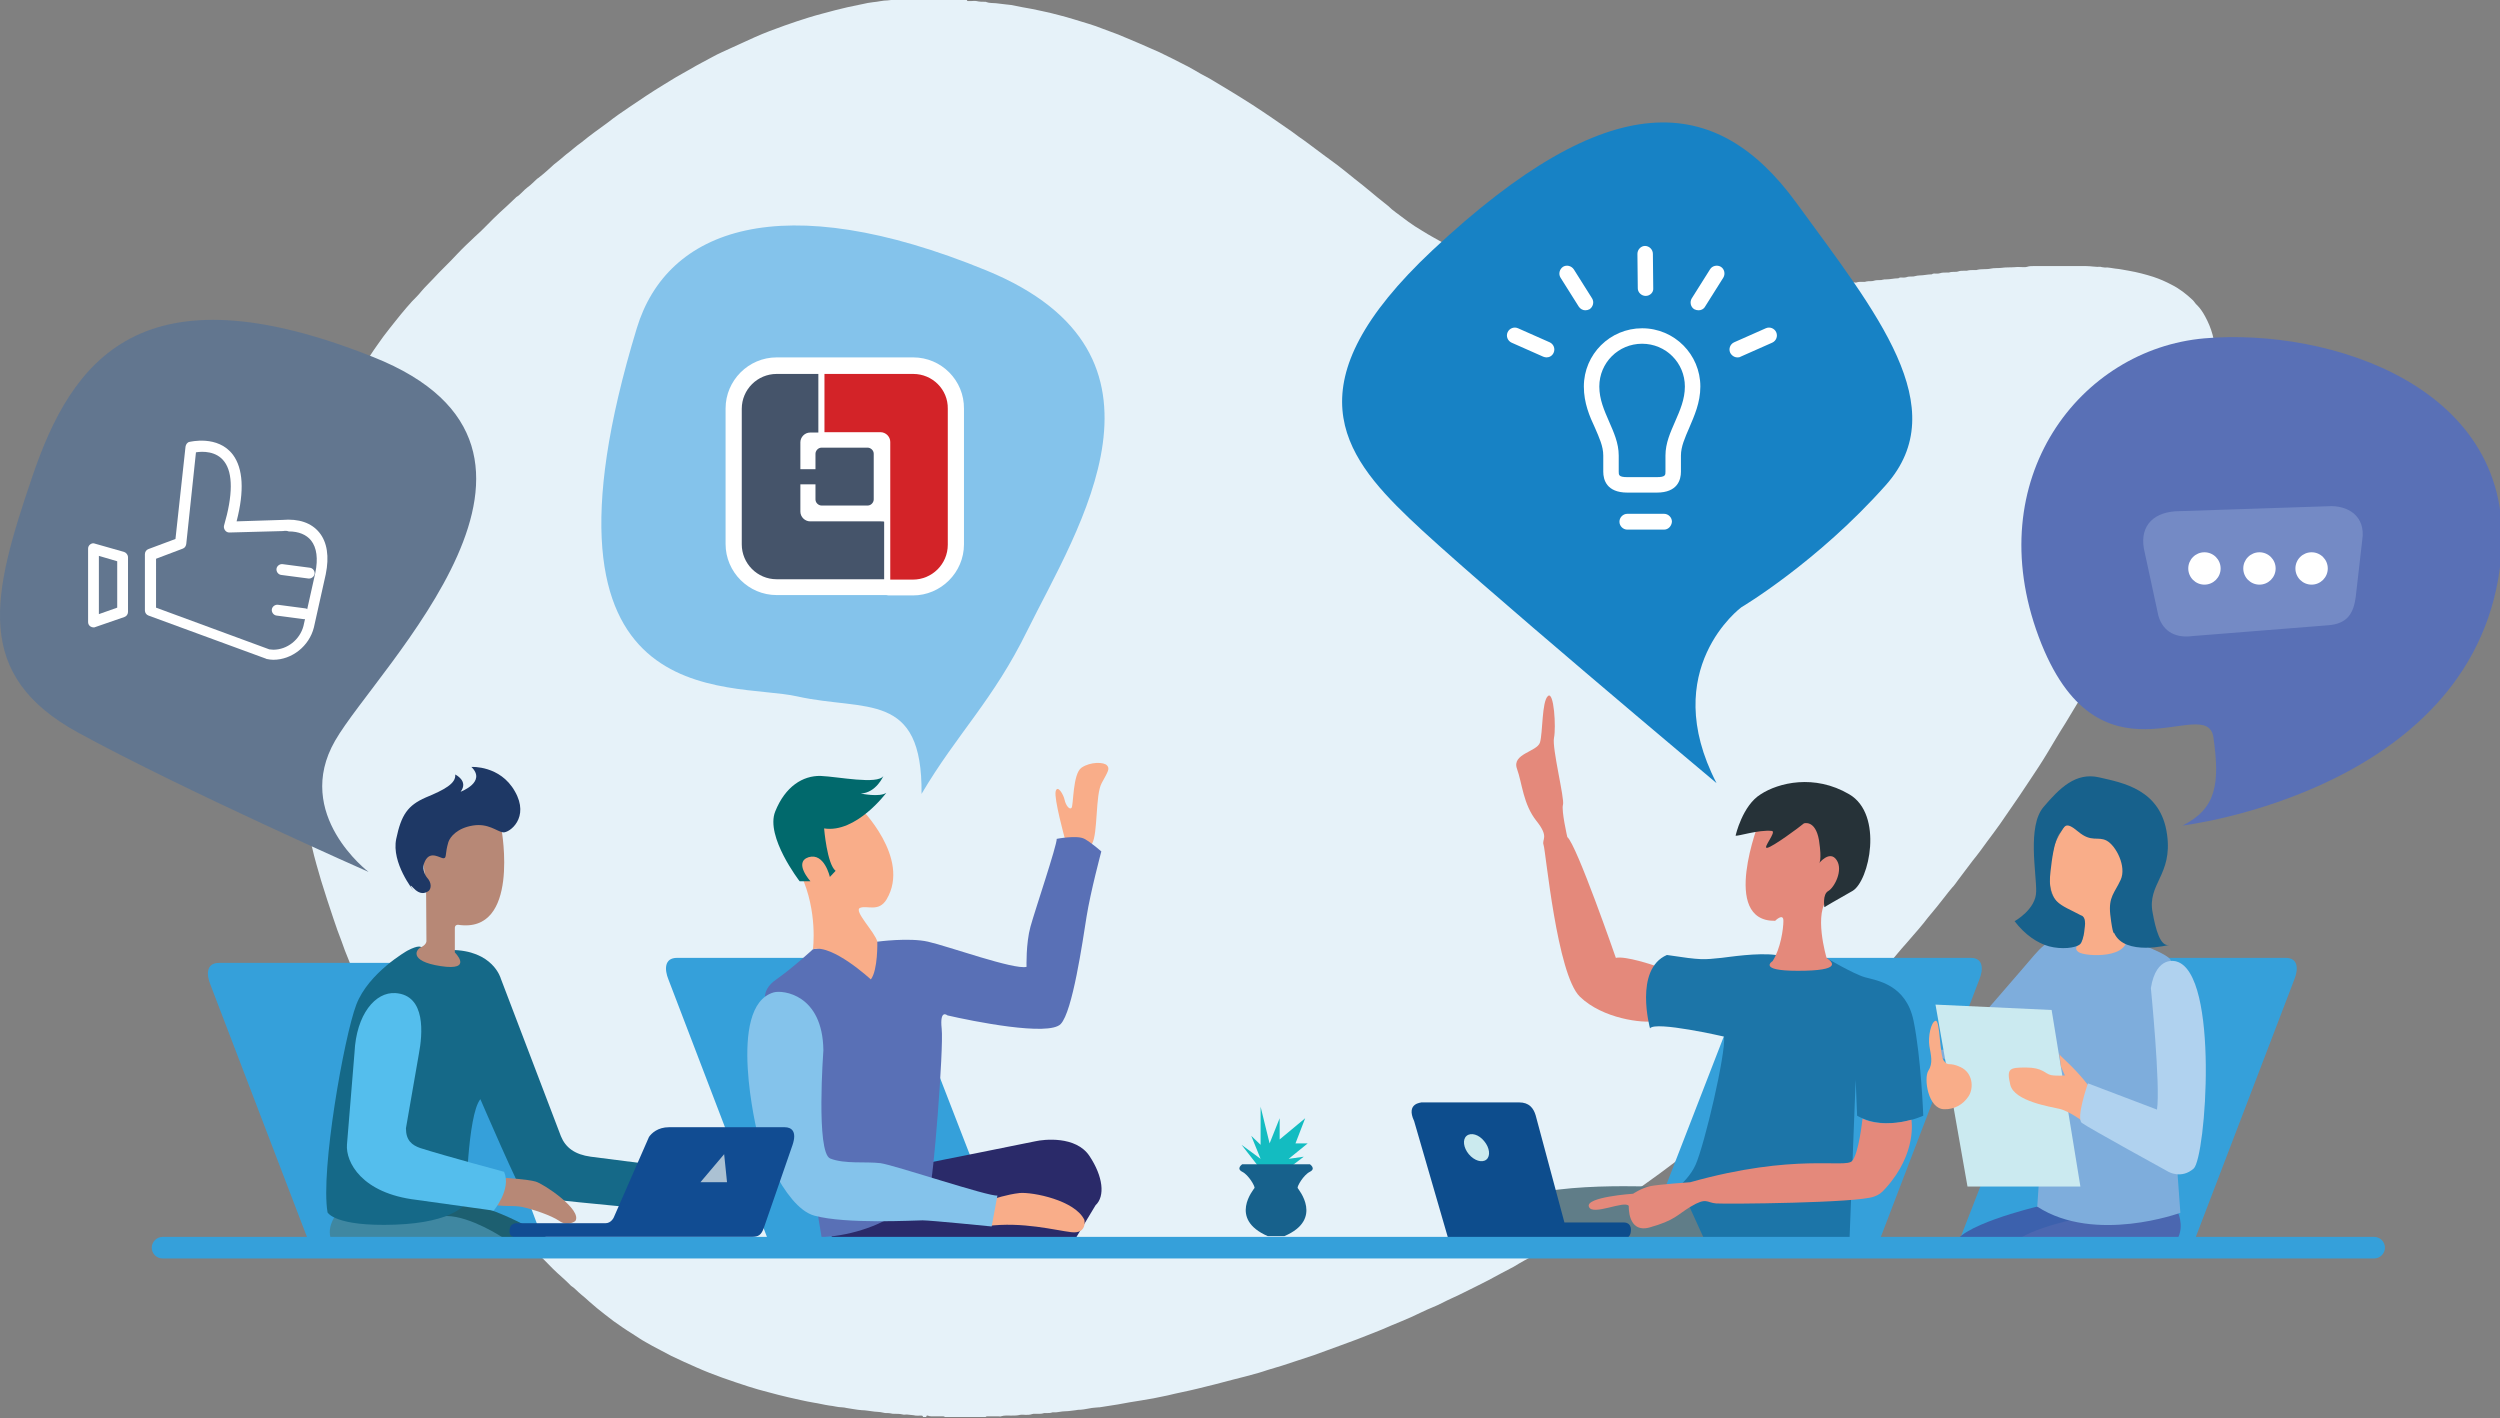 <?xml version="1.0" encoding="utf-8"?>
<!-- Generator: Adobe Illustrator 24.1.2, SVG Export Plug-In . SVG Version: 6.00 Build 0)  -->
<svg version="1.1" id="Layer_1" xmlns="http://www.w3.org/2000/svg" xmlns:xlink="http://www.w3.org/1999/xlink" x="0px" y="0px"
	 viewBox="0 0 695.3 394.5" style="enable-background:new 0 0 695.3 394.5;" xml:space="preserve">
<rect x="0" y="0" width="695.3" height="394.5" fill="#808080" stroke="none"/>
<style type="text/css">
	.st0{fill:#E6F2F9;}
	.st1{clip-path:url(#SVGID_2_);}
	.st2{fill:#E4897B;}
	.st3{fill:#35A0DA;}
	.st4{fill:#1C75A8;}
	.st5{fill:#607D88;}
	.st6{fill:#0D4D8D;}
	.st7{fill:#CBEAEE;}
	.st8{fill:#263238;}
	.st9{fill:#3C61AD;}
	.st10{fill:#4B67B0;}
	.st11{fill:#7EADDC;}
	.st12{fill:#CBEAF0;}
	.st13{fill:#F9AD89;}
	.st14{fill:#B0D2EF;}
	.st15{fill:#17618C;}
	.st16{fill:#2A2A69;}
	.st17{fill:#5970B6;}
	.st18{fill:#84C3EB;}
	.st19{fill:#01696C;}
	.st20{fill:#1D5F70;}
	.st21{fill:#3F87A1;}
	.st22{fill:#156988;}
	.st23{fill:#B78876;}
	.st24{fill:#1E3865;}
	.st25{fill:#114C92;}
	.st26{fill:#ABC1D3;}
	.st27{fill:#54BEED;}
	.st28{fill:#13BCC1;}
	.st29{fill:#1782C5;}
	.st30{fill:#62768F;}
	.st31{fill:#FFFFFF;}
	.st32{fill:#45546A;}
	.st33{fill:#D32328;}
	.st34{fill:#748AC5;}
</style>
<g>
	<path class="st0" d="M268.2-0.1c0.2,0,0.5,0,0.7,0c0,0.2,0.1,0.4,0.3,0.4c0.3,0,0.5,0,0.8,0c0.5,0,1.1-0.1,1.6,0
		c0.8,0.2,1.6,0.2,2.4,0.2c0.1,0,0.3,0,0.4,0.1c0.8,0.3,1.7,0.2,2.6,0.3c0.8,0.1,1.6,0.2,2.5,0.3c0.6,0.1,1.2,0.1,1.8,0.2
		c1,0.2,2,0.4,3,0.6c1.9,0.3,3.8,0.7,5.6,1.1c1.5,0.3,3.1,0.7,4.6,1.1c2.8,0.7,5.5,1.6,8.2,2.4c1.4,0.4,2.7,0.9,4,1.4
		c1.4,0.5,2.9,1.1,4.3,1.6c1.9,0.8,3.8,1.6,5.7,2.4c1.9,0.8,3.8,1.7,5.7,2.5c2.5,1.2,4.9,2.4,7.4,3.7c0.2,0.1,0.4,0.2,0.6,0.3
		c1.2,0.7,2.4,1.3,3.5,2c0.9,0.5,1.7,0.9,2.6,1.4c1.5,0.9,3,1.8,4.5,2.7c2.5,1.5,4.9,3,7.4,4.6c3.7,2.4,7.3,4.9,10.9,7.4
		c1.2,0.9,2.4,1.8,3.6,2.6c2,1.5,3.9,2.9,5.9,4.4c1,0.7,2,1.5,3,2.2c1.7,1.3,3.3,2.6,4.9,3.9c1.5,1.2,3.1,2.4,4.6,3.7
		c0.6,0.5,1.2,1,1.8,1.5c1,0.8,2,1.6,3,2.4c0.6,0.6,1.3,1.2,2,1.7c2.4,1.8,4.7,3.6,7.3,5.1c2.2,1.4,4.5,2.6,6.8,3.9
		c1.7,0.9,3.5,1.7,5.3,2.5s3.7,1.6,5.5,2.2c3.5,1.2,7,2.4,10.7,3.3c2.1,0.5,4.2,1,6.2,1.5c1.9,0.4,3.9,0.8,5.9,1.1
		c0.7,0.1,1.4,0.2,2.1,0.3c0.7,0.1,1.3,0.2,2,0.3c1,0.2,2.1,0.3,3.1,0.4c0.8,0.1,1.6,0.2,2.5,0.3c0.6,0.1,1.1,0.2,1.7,0.2
		c0.2,0,0.5,0,0.7,0.1c0.5,0.2,1,0.2,1.6,0.2c0.3,0,0.7-0.1,1,0c0.7,0.2,1.5,0.2,2.2,0.2c0.3,0,0.7,0,1,0.1c0.6,0.2,1.2,0.2,1.8,0.2
		c0.8,0,1.6-0.1,2.4,0.1c0.9,0.2,1.8,0.2,2.7,0.2c1.6,0,3.2,0,4.8,0c0.5,0,1,0,1.5,0.1c0.2,0.1,0.5,0.1,0.8,0.1c1.4,0,2.9,0,4.3,0
		c0.3,0,0.5,0,0.8-0.1c0.4-0.1,0.9-0.1,1.3-0.1c2.3,0,4.5,0,6.8,0c0.3,0,0.7,0,1-0.1c0.6-0.2,1.2-0.2,1.8-0.2c1,0,2,0.1,2.9,0
		c1.2-0.2,2.4-0.1,3.6-0.2c0.3,0,0.7,0,1-0.1c0.5-0.2,1-0.1,1.6-0.2c0.6,0,1.3,0.1,1.9-0.1c0.8-0.2,1.5-0.2,2.2-0.2
		c0.3,0,0.6,0,0.9,0c1.3-0.4,2.7-0.1,4-0.4c0.9-0.2,1.8,0,2.7-0.2c1.3,0.1,2.6-0.2,3.9-0.3c1,0,2-0.2,3-0.2c0.1,0,0.3,0,0.4-0.1
		c0.3-0.1,0.6-0.1,0.9-0.1c1.2,0,2.3-0.4,3.5-0.2c0.7-0.3,1.5-0.2,2.2-0.2c0.2,0,0.4,0,0.6-0.1c0.4-0.1,0.8-0.1,1.2-0.1
		c0.3,0,0.6,0,0.9-0.1c0.6-0.2,1.1-0.2,1.7-0.2c0.3,0,0.5,0,0.8-0.1s0.7-0.1,1-0.1c1.1,0,2.2-0.3,3.3-0.3c0.1,0,0.2,0,0.2-0.1
		c0.4-0.2,0.8-0.1,1.2-0.1c0.3,0,0.6,0,0.9-0.1c0.5-0.2,1-0.2,1.6-0.2c0.3,0,0.5,0,0.8-0.1c0.4-0.1,0.9-0.2,1.3-0.2
		c1.1,0,2.2-0.3,3.3-0.3c0.1,0,0.2,0,0.2-0.1c0.4-0.2,0.8-0.1,1.2-0.1c0.3,0,0.6,0,0.9-0.1c0.6-0.2,1.1-0.2,1.7-0.2
		c0.3,0,0.5,0,0.8,0c0.6-0.2,1.2-0.2,1.8-0.2c0.3,0,0.5,0,0.8-0.1c0.5-0.2,1-0.2,1.5-0.2c0.3,0,0.6,0,0.9,0c0.7-0.2,1.3-0.2,2-0.2
		c0.2,0,0.5,0,0.7,0c1.3-0.4,2.7-0.1,4-0.4c0.9-0.2,1.9-0.1,2.9-0.2c1.3-0.2,2.5-0.1,3.8-0.2c0.8-0.1,1.7,0,2.5,0
		c0.3,0,0.6,0,0.9-0.1c0.6-0.2,1.1-0.2,1.7-0.2c4.9,0,9.8,0,14.7,0c1.4,0,2.7,0.3,4,0.2c0.1,0,0.3,0.1,0.4,0.1
		c0.3,0,0.5,0.1,0.8,0.1c1-0.1,1.9,0.2,2.9,0.3c1.3,0.1,2.5,0.4,3.8,0.6c2.3,0.4,4.6,1,6.8,1.7c1.8,0.6,3.4,1.3,5.1,2.2
		c2.2,1.1,4.1,2.6,5.9,4.3c0.4,0.4,0.7,1,1.2,1.4c0.9,0.9,1.6,2,2.2,3.1c1.8,3.3,2.8,6.8,2.8,10.6c0,0.3,0,0.5,0.2,0.7
		c0,1.8,0,3.6,0,5.4c-0.2,0.2-0.2,0.4-0.2,0.6c0,1.2,0,2.3-0.2,3.5c-0.2,0.7-0.1,1.5-0.3,2.2c-0.4,1.9-0.8,3.9-1.3,5.8
		c-0.6,2.9-1.6,5.7-2.4,8.4c-0.8,2.6-1.8,5.1-2.8,7.6c-1.3,3.3-2.7,6.6-4.1,9.9c-1,2.4-2.1,4.7-3.2,7.1c-1,2.1-1.9,4.2-3,6.3
		c-1.2,2.4-2.4,4.8-3.5,7.2c-1,2.1-2,4.1-3.1,6.1c-1.4,2.6-2.7,5.2-4.1,7.8c-0.6,1.2-1.3,2.5-2,3.7c-0.5,0.8-0.9,1.7-1.4,2.6
		c-0.9,1.6-1.9,3.3-2.8,4.9c-1,1.8-2,3.7-3.1,5.5c-1.5,2.4-2.9,4.9-4.4,7.3c-1.8,2.8-3.4,5.6-5.1,8.4c-1.5,2.5-3.1,4.9-4.7,7.3
		c-1,1.5-2,3-3,4.5c-1.8,2.6-3.5,5.1-5.3,7.7c-1.2,1.7-2.4,3.3-3.6,4.9c-1.3,1.8-2.6,3.6-4,5.3c-1.3,1.8-2.7,3.5-4,5.3
		c-0.6,0.8-1.1,1.6-1.8,2.3c-0.7,0.8-1.3,1.6-2,2.5c-0.8,1-1.5,1.9-2.3,2.9s-1.6,1.9-2.4,2.9c-0.8,1-1.6,2.1-2.5,3.1
		c-1.1,1.3-2.2,2.5-3.2,3.7c-0.5,0.6-1,1.1-1.5,1.7c-0.7,0.9-1.5,1.7-2.2,2.6c-1,1.1-1.9,2.3-3,3.3c-0.1,0.1-0.2,0.2-0.2,0.2
		c-0.8,1.2-1.9,2-2.7,3.1c-0.9,1.1-1.9,2-2.8,3.1c-0.8,0.9-1.7,1.7-2.5,2.6c-0.9,0.8-1.6,1.8-2.4,2.7c-2.5,2.5-5,5-7.5,7.4
		c-1.2,1.2-2.4,2.4-3.7,3.5c-1.6,1.3-2.9,2.9-4.5,4.3c-1.4,1.2-2.7,2.6-4.1,3.9c-0.1,0.1-0.1,0.1-0.2,0.2c-1.2,0.7-2,1.9-3.1,2.7
		c-1,0.7-1.8,1.6-2.7,2.4c-0.1,0.1-0.2,0.1-0.3,0.2c-0.8,0.6-1.6,1.3-2.3,1.9c-0.7,0.6-1.4,1.3-2.1,1.9c-1.1,0.9-2.2,1.8-3.3,2.7
		c-1.4,1.2-2.9,2.4-4.3,3.6c-1.7,1.4-3.5,2.8-5.2,4.1c-2.7,2.1-5.4,4.1-8.2,6.2c-2.9,2.1-5.8,4.2-8.7,6.2c-3.9,2.7-7.9,5.3-11.9,7.8
		c-0.9,0.6-1.8,1.2-2.7,1.7c-2,1.2-4,2.5-6.1,3.7c-2,1.2-4,2.3-5.9,3.5c-0.8,0.5-1.6,0.9-2.5,1.4c-1,0.6-2,1.1-2.9,1.7
		c-1.3,0.7-2.5,1.3-3.8,2c-2.2,1.2-4.4,2.4-6.7,3.5c-2.3,1.1-4.5,2.3-6.8,3.3c-1.8,0.8-3.5,1.8-5.3,2.5c-2,0.8-3.9,1.8-5.9,2.7
		c-0.9,0.4-1.9,0.8-2.8,1.2c-1,0.4-1.9,0.8-2.9,1.2c-1.6,0.7-3.2,1.4-4.8,2c-3,1.2-6.1,2.4-9.2,3.5c-2.5,0.9-4.9,1.8-7.4,2.7
		c-2.9,1-5.9,1.9-8.8,2.9c-1.3,0.4-2.7,0.8-4,1.2c-0.8,0.3-1.6,0.5-2.5,0.8c-2.4,0.7-4.8,1.3-7.2,1.9c-3.3,0.9-6.5,1.7-9.8,2.5
		c-2.8,0.7-5.6,1.2-8.4,1.9c-1.3,0.3-2.6,0.5-3.9,0.8c-1.2,0.2-2.4,0.4-3.5,0.6c-1,0.2-2.1,0.3-3.1,0.5c-1.1,0.2-2.2,0.4-3.3,0.6
		c-1.7,0.3-3.4,0.5-5.1,0.8c-0.1,0-0.2,0-0.2,0c-0.9,0.1-1.7,0.1-2.6,0.3c-1.1,0.2-2.1,0.4-3.2,0.4c-0.2,0-0.4,0.1-0.6,0.1
		c-1,0.1-2,0.3-3,0.3c-1.1,0-2.2,0.4-3.3,0.3c-0.1,0-0.2,0-0.2,0c-0.5,0.2-1,0.2-1.5,0.2c-0.3,0-0.5,0-0.8,0
		c-0.8,0.3-1.7,0.2-2.6,0.2c-0.3,0-0.5,0-0.8,0.1c-0.6,0.2-1.1,0.2-1.7,0.2c-0.5,0-1.1-0.1-1.6,0c-0.8,0.2-1.6,0.2-2.4,0.2
		c-1,0-2-0.1-2.9,0.2c-0.2,0.1-0.5,0-0.8,0c-0.9,0-1.9,0-2.8,0c-0.3,0-0.5,0-0.7,0.2c-3.8,0-7.5,0-11.3,0c-0.2-0.2-0.5-0.2-0.7-0.2
		c-0.7,0-1.3,0-2,0s-1.4,0.1-2.1-0.2c-0.3-0.1-0.4,0.2-0.4,0.4c-0.3,0-0.6,0-0.9,0c0-0.3-0.2-0.4-0.5-0.4c-0.7,0-1.4,0.1-2.1-0.1
		c-0.6-0.1-1.3-0.1-1.9-0.2c-0.4,0-0.8,0.1-1.1,0c-0.8-0.2-1.6-0.2-2.5-0.2c-0.3,0-0.5,0-0.8-0.1c-0.4-0.1-0.8-0.1-1.2-0.1
		c-0.3,0-0.6,0-0.9-0.1c-1.1-0.3-2.2-0.2-3.2-0.4c-0.9-0.1-1.9-0.3-2.8-0.3c-1.4-0.1-2.8-0.4-4.2-0.6c-0.5-0.1-0.9-0.2-1.3-0.2
		c-1.2,0-2.4-0.4-3.6-0.5c-1.4-0.2-2.9-0.6-4.3-0.8c-2.4-0.4-4.8-1-7.1-1.5c-1.8-0.4-3.6-0.9-5.5-1.4s-3.8-1-5.6-1.6
		c-4.9-1.6-9.7-3.2-14.4-5.3c-2.3-1-4.7-2.1-7-3.2c-1.8-0.9-3.5-1.9-5.3-2.8c-1.2-0.7-2.4-1.3-3.6-2.1c-0.7-0.4-1.3-0.9-2-1.3
		c-1.8-1.1-3.5-2.3-5.2-3.5c-1.6-1.2-3.1-2.4-4.6-3.6c-0.7-0.6-1.4-1.2-2.1-1.8c-0.8-0.7-1.5-1.4-2.3-2c-1-0.8-1.8-1.8-2.8-2.4
		c-1.6-1.7-3.4-3.1-5-4.7c-1.5-1.6-3.1-3.1-4.7-4.7c-0.9-0.9-1.7-1.8-2.5-2.7c-1-1.2-2.3-2.3-3.3-3.6c-0.8-1-1.7-1.8-2.5-2.8
		c-1.1-1.3-2.2-2.5-3.3-3.9c-0.8-1.1-1.8-2.1-2.7-3.2c-1.5-1.9-3-3.9-4.5-5.8c-2.3-2.9-4.4-6-6.5-9c-2.3-3.4-4.6-6.8-6.7-10.3
		c-0.9-1.5-1.9-3-2.8-4.6c-1.1-1.9-2.1-3.7-3.2-5.6c-1.2-2.1-2.4-4.3-3.5-6.4c-1.9-3.7-3.8-7.5-5.5-11.3c-0.4-0.9-0.9-1.8-1.3-2.8
		c-0.6-1.5-1.3-3-1.9-4.5c-0.7-1.6-1.4-3.3-2-4.9c-0.7-1.6-1.3-3.3-1.9-5c-0.8-2.1-1.6-4.2-2.3-6.4c-1.2-3.5-2.3-7-3.4-10.5
		c-0.9-3.1-1.8-6.1-2.5-9.2c-0.3-1.1-0.5-2.2-0.8-3.3s-0.5-2.3-0.8-3.4c-0.3-1.5-0.6-2.9-0.9-4.4c-0.4-1.8-0.7-3.6-1.1-5.4
		c-0.2-1-0.3-2.1-0.5-3.1c-0.2-1.1-0.4-2.2-0.5-3.3c-0.1-0.8-0.3-1.5-0.4-2.3s-0.2-1.6-0.3-2.5c-0.1-1.2-0.4-2.4-0.4-3.7
		c0-0.1,0-0.2,0-0.3c-0.2-0.5-0.2-1-0.2-1.4c0-0.3,0-0.5-0.1-0.8c-0.2-0.6-0.2-1.1-0.2-1.7c0-0.2,0-0.5,0-0.7
		c-0.3-0.8-0.2-1.6-0.2-2.4c0-0.3,0-0.5,0-0.8c-0.2-0.8-0.2-1.6-0.2-2.4c0-0.5,0-1-0.1-1.5s-0.1-1-0.1-1.6c0-0.7,0-1.4,0-2.1
		c0-0.3-0.1-0.5-0.4-0.5c0-3,0-6,0-9.1c0.2,0,0.4-0.1,0.4-0.3c0-0.3,0-0.5,0-0.8c0-1.4,0-2.8,0-4.2c0-0.3-0.1-0.6,0-0.9
		c0.3-0.8,0.2-1.6,0.2-2.5c0-0.3-0.1-0.6,0-0.9c0.3-0.8,0.2-1.6,0.2-2.5c0-0.3,0-0.5,0.1-0.8c0.1-0.4,0.1-0.8,0.1-1.2
		c0-0.3,0-0.6,0.1-0.9c0.3-1.1,0.2-2.2,0.4-3.2c0.1-0.8,0.2-1.7,0.3-2.6c0.1-1.2,0.4-2.4,0.6-3.7c0.3-1.6,0.4-3.2,0.7-4.8
		c0.5-2.6,1.2-5.3,1.8-7.9c0.7-3.3,1.7-6.5,2.7-9.7c0.6-1.8,1.2-3.6,1.8-5.3c1.1-2.9,2.2-5.8,3.5-8.7c1-2.2,2-4.5,3.1-6.6
		c0.4-0.8,0.8-1.6,1.2-2.4c0.8-1.5,1.7-3,2.6-4.5c0.6-1.1,1.2-2.2,1.9-3.2c1.2-1.8,2.3-3.6,3.6-5.4c1.1-1.6,2.2-3.1,3.4-4.6
		c1-1.3,2.1-2.6,3.2-4c1-1.2,2-2.4,3.1-3.6c0.9-0.9,1.8-1.8,2.6-2.8c1-1.2,2.2-2.3,3.3-3.5c2.1-2.3,4.5-4.5,6.6-6.8
		c1.6-1.7,3.3-3.3,5-4.9c2.4-2.1,4.5-4.5,6.9-6.7c1.5-1.3,2.9-2.7,4.4-4.1c0.1-0.1,0.1-0.1,0.2-0.2c1.2-0.7,2-1.9,3.1-2.7
		c1-0.7,1.8-1.6,2.7-2.4c0.1-0.1,0.2-0.1,0.3-0.2c0.8-0.6,1.6-1.3,2.3-1.9c0.7-0.6,1.4-1.3,2.1-1.9c1.1-0.9,2.3-1.8,3.4-2.8
		c0.7-0.5,1.4-1.1,2-1.6c0.7-0.6,1.5-1.2,2.2-1.7c1.2-1,2.4-1.9,3.6-2.8c1.2-0.9,2.5-1.8,3.7-2.7c1.9-1.5,3.9-2.9,6-4.3
		c3.1-2.1,6.2-4.2,9.5-6.2c1.2-0.7,2.4-1.5,3.6-2.2c1.3-0.7,2.6-1.5,3.9-2.2c2-1.2,4.2-2.3,6.2-3.4c1.6-0.9,3.3-1.6,5-2.4
		c2.3-1,4.5-2.1,6.8-3.1c2.7-1.2,5.4-2.2,8.2-3.2c2.2-0.8,4.4-1.5,6.6-2.2c2.5-0.8,5.1-1.4,7.6-2.1c1.1-0.3,2.2-0.5,3.3-0.8
		c1.4-0.3,2.9-0.6,4.3-0.9c0.9-0.2,1.8-0.4,2.8-0.5c1.4-0.1,2.7-0.5,4.1-0.5c1.3-0.1,2.7-0.4,4-0.4c0.1,0,0.2,0,0.3,0
		c0.7-0.3,1.4-0.2,2.1-0.2c0.3,0,0.5,0,0.8,0c0.2,0,0.3-0.2,0.3-0.4c0.3,0,0.6,0,0.9,0c0.1,0.1,0.3,0.2,0.5,0.2c1,0,1.9,0,2.9,0
		c0.2,0,0.4-0.1,0.5-0.2c1.8,0,3.6,0,5.4,0c0.1,0.1,0.3,0.2,0.4,0.2c1,0,2.1,0,3.1,0C268,0.1,268.1,0,268.2-0.1z"/>
</g>
<g>
	<g>
		<g>
			<g>
				<g>
					<g>
						<g>
							<defs>
								<rect id="SVGID_1_" x="-217.1" y="18.7" width="1130" height="341.3"/>
							</defs>
							<clipPath id="SVGID_2_">
								<use xlink:href="#SVGID_1_"  style="overflow:visible;"/>
							</clipPath>
							<g class="st1">
								<g>
									<g>
										<path class="st2" d="M460,268.5c0,0-7.9-2.7-10.6-2.1c0,0-10.9-31.5-13.5-33.6c0,0-1.7-7.4-1.2-9s-3.1-15.8-2.5-18.6
											s0-13.2-1.7-11.6c-1.7,1.5-1.4,10.2-2.2,12.9c-0.8,2.6-7.9,3.1-6.4,7.3s1.7,9.8,5.4,14.5c3.7,4.6,1.4,5.1,2,6.7
											s3.7,36,10.1,42.2s17.6,7.4,20.6,6.8l1.9-11.3L460,268.5z"/>
										<path class="st3" d="M487.9,266.4h60.2c3.6,0,3.5,3.3,2.4,6l-28.2,73.7h-12.9l-52.7,0.8L487.9,266.4z"/>
										<path class="st4" d="M507.9,266.4c0,0,7.6,4.5,10.8,5.4s11.4,1.9,13.5,12.1s2.7,26.4,2.7,26.4s-10,4.7-18.4,0l-0.4-10
											l-1.7,44.1l-42.6,1.7c0,0,0.3-7.3-10-12.2c0,0,7.3-4.3,9.8-10s8.4-30.8,7.9-35.6c0,0-19.1-4.4-20.6-2.3
											c0,0-4.5-16.4,4.7-20.4c9.9,1.5,10.1,1.3,15.2,0.8c1.9-0.2,10-1.5,15.1-0.8C499,266.4,507.9,266.4,507.9,266.4z"/>
										<path class="st5" d="M469,333.7c0,0-4.2-3.7-9-3.7s-41.7-1.6-43.4,8.5l22.8,7.6l35.2-0.1L469,333.7z"/>
										<path class="st6" d="M393.3,311.8l9.4,32.4h49.9c0,0,1-0.3,1-2.2c0-2-1.8-2-1.8-2h-16.7l-8-29.8c-0.6-2-1.8-3.6-4.6-3.6
											h-27.2C395.4,306.7,390.9,306.7,393.3,311.8z"/>
										<path class="st7" d="M412.8,317.4c1.5,1.8,1.8,4.1,0.6,5.1s-3.4,0.3-4.9-1.5s-1.8-4.1-0.6-5.1S411.3,315.5,412.8,317.4z"
											/>
										<path class="st2" d="M518,311.1c0,0-1,9.7-2.9,11.8c-1.9,2.1-15.8-2.3-45,5.9c0,0-8.7,0.6-11.2,1.1
											c-2.5,0.6-4.7,2.1-4.7,2.1s-13.3,0.9-12.3,3.6c0.9,2.7,10-1.9,11.1-0.2c0,0-0.4,7.6,5.7,6c7.2-2,7.8-3.6,11.5-5.8
											c4.5-2.7,4.4-1.1,7.1-0.9s39.2-0.1,43.9-1.9c1.3-0.5,1.9-0.8,3.3-2.4c8.8-9.8,7.1-19,7.1-19s-3,1-7.1,1
											C520.4,312.4,518,311.1,518,311.1z"/>
										<path class="st2" d="M489.3,228.4c0,0-11,27.9,4.4,27.7c0,0,2.3-2.3,2.3,0c0,2.3-0.8,7.8-3,11.2c0,0-4.4,2.7,7,2.7
											c12.5,0,9.7-2.4,8-3.6c0,0-3.8-12.8,0.6-16.6l5.9-10.4c0,0-4.5-10.4-4.2-11C510.5,227.8,489.3,228.4,489.3,228.4z"/>
										<path class="st8" d="M482.7,232.4c0.4,0.3,6.4-1.7,10.1-1.3c1.4,0.2-2.8,5-1.3,4.7c1.6-0.3,8.9-5.7,10.2-6.8
											c0,0,3.2-1.1,4.2,4.7c0.9,5.9,0,6.4,0,6.4s3-3.8,4.9-0.9c1.9,2.8-0.6,7.6-2.3,8.6c-1.7,0.9-1.1,4.5-1.1,4.5s3-1.8,7.8-4.5
											c4.7-2.7,8.7-21.3-0.9-26.9c-9.7-5.7-19.7-3.2-24.6,0C484.6,224,482.7,232.4,482.7,232.4z"/>
									</g>
									<g>
										<path class="st3" d="M575.5,266.4h60.2c3.6,0,3.5,3.3,2.4,6l-28.2,73.7h-13l-52.7,0.8L575.5,266.4z"/>
										<path class="st9" d="M543.6,346.6c-0.2-5.5,22.9-11,22.9-11l20.2,0.6c0,0,1.4,0.3,1,6.5l-9.4,3.3
											C578.3,346.1,543.8,352.1,543.6,346.6z"/>
										<path class="st10" d="M560,347.3c-1.3-4.3,17.3-8.3,17.3-8.3l28-2.8c0,0,1.8,3.2,1,6.5c-1.5,6.7-10.3,4.9-10.3,4.9
											S561.3,351.6,560,347.3z"/>
										<path class="st11" d="M587,259.5c0,0,14.6,4.9,16.5,7.2c1.9,2.3-0.8,15-0.9,15.5c-0.2,0.6,3.8,55.1,3.8,55.1
											s-23.7,8.7-39.8-1.7c0,0,3-39.8,0-43.6l-10,2.5l-8.7,3.4l-9.5-4.5v-1.5c0,0,3.2,0.4,4.7-0.6c1.5-0.9,22.7-25.7,22.7-25.7
											c1.6-1.8,3.8-4.3,7.5-5l10.3-0.2L587,259.5z"/>
										<polygon class="st12" points="578.6,330 570.6,280.9 538.3,279.4 547.2,330 										"/>
										<path class="st13" d="M538.3,283.9c-1.3,0.4-2.1,4.5-1.7,7c0.4,2.5,1.1,4.8-0.3,6.9c-1.3,2.1-0.1,10.6,4.4,10.7
											c2.8,0.1,5.3-1.3,6.8-3.6c1.5-2.3,1.2-6.5-2.2-8.1s-3.3,0-4.7-1.8C539.4,293.3,539.6,283.5,538.3,283.9z"/>
										<path class="st13" d="M574.3,299.1l-1.1-2.4l-0.5-3.8c0,0-0.5,0,1.6,1.9s6.6,6.6,7.4,8.7s-2.5,8.3-2.5,8.3
											s-3.8-2.8-6.4-3.4c-2.5-0.6-12.6-2.1-13.7-6.7c-1.1-4.6-0.2-4.8,4.4-4.8s5.2,1.7,6.9,2.1
											C572,299.3,574.3,299.1,574.3,299.1z"/>
										<path class="st14" d="M605.3,267.4c0,0-5.6-1.9-7.1,7.4c0,0,2.7,27.3,1.7,33.8l-19.2-7.3c0,0-3.4,9.7-1.7,11
											s24.1,13.6,24.1,13.6s3.6,2.1,7-0.9S617.3,270.7,605.3,267.4z"/>
										<path class="st13" d="M576,227.1c0,0-4.3,5.9-4.8,8.8s-4.6,14.6,6,18.8c0,0,2.5,0,2.5,1s-0.1,5.7-1.1,6.8
											c0,0-2.3,1-0.5,2.3s15.1,2,13.2-5c0,0-2.5,1.1-2.5-0.6s-1.8-5.4-0.5-7.1s2.6-7.3,3.2-8.8c0.5-1.5-0.7-3.3-1.2-7.8
											C590.2,235.4,590.1,221.8,576,227.1z"/>
										<path class="st15" d="M560.3,256.2c0,0,6-3.3,6-8.3c0.1-5-2.5-18,2-23.4c4.5-5.3,9-9.8,15.5-8.3s17.2,3.3,18.9,15.9
											c1.6,11.3-5.6,13.7-4,21.8c0.8,4.4,2.1,9.5,4.6,8.9c0,0-12.4,3.2-15.3-3.3c0,0-0.4,0.8-1.1-5.2c-0.5-4.9,1.2-5.9,2.9-9.6
											s-1.3-9.5-3.9-10.9c-2.5-1.3-4.2,0.6-7.9-2.5s-3.7-1.4-5.1,0.4c-1.6,2.1-2.2,7.1-2.6,10.6c-1.1,8.9,2.8,9.2,8.5,12.3
											c0,0,1.1,0.1,1.1,2.3c0,0-0.2,4.5-1.4,5.7c-1.2,1.1-5.2,1.5-8.6,0.6C566.6,262.3,563.1,259.9,560.3,256.2z"/>
									</g>
									<g>
										<path class="st13" d="M296.1,233c0,0-3-10.9-2.5-12.9s2.2,0.9,2.5,2.4c0.3,1.4,1.3,2.8,1.9,2.2s0.3-9.5,2.8-11.2
											s6.3-1.6,7.1-0.6c0.8,0.9,0.3,1.6-1.5,4.9s-1,14-2.7,16.9l-4.7,1.7L296.1,233z"/>
										<path class="st3" d="M248.5,266.4h-60.2c-3.6,0-3.5,3.3-2.4,6l28.2,73.7H227l52.7,0.8L248.5,266.4z"/>
										<path class="st16" d="M257.6,323.5c0,0,28.2-5.6,30.4-6.1c2.2-0.5,11.2-1.6,15,4.1s4.4,11.2,1.7,13.7l-6.5,10.8l-68.2-0.3
											l5-6.9c0,0,13.3-6.6,13.4-6.4C248.5,332.7,257.6,323.5,257.6,323.5z"/>
										<path class="st17" d="M244,261.9c0,0,8.8-1.2,14.1,0c5.4,1.2,24,7.9,27.4,7c0,0-0.2-6.5,1.1-11.2
											c1.3-4.7,7.3-22.4,7.3-24.4c0,0,5.7-1.1,7.7,0s4.7,3.5,4.7,3.5s-3,11.2-4.1,18.1c-1.1,6.9-3.9,26.5-7.2,29.9
											c-3.3,3.5-24.6-0.8-31.5-2.4c0,0-2.2-1.9-1.6,3.7s-2.4,43.1-3.3,44.1c-0.9,0.9-11,12.8-30.1,13.9l-7.9-47.9l-7.4-16.8
											c0,0-2.1-3.7,2.7-7c4.7-3.3,10.2-8.4,10.2-8.4l7.2-1.3L244,261.9z"/>
										<path class="st13" d="M276.2,333.5c0,0,3.8-1.3,7.4-1.7c3.6-0.3,15.4,2,18,7.5c0,0,0.8,3.9-3.6,3.4s-13.6-3-23.5-1.7
											L276.2,333.5z"/>
										<path class="st18" d="M215.2,276c2.5-0.7,13.6,0.5,13.8,16.1c0,0-2.1,28.5,1.9,30.1s9.9,0.8,14,1.3
											c4.1,0.6,30.3,9.4,32.5,9l-1.6,8.6c0,0-17-1.7-19.2-1.7s-21.3,1.1-30.1-1.3s-15.8-22.7-15.8-22.7S201.9,279.8,215.2,276z"
											/>
										<path class="st13" d="M239.2,224.6c0,0,14.2,14,7.4,25.5c-2.2,3.7-5.5,1.6-7.4,2.4s4.2,6.8,4.8,9.4c0,0,0.2,7.9-1.8,10.5
											c0,0-10.7-9.9-16.1-8.4c0,0,1.4-10.4-3.3-20.6l-1.2-11.2l11.4-6.5L239.2,224.6z"/>
										<path class="st19" d="M225.4,245.1h-3c0,0-9.6-12.4-6.8-19.4s7.7-10,12.6-9.9c4.9,0.2,15.9,2.5,17.5,0c0,0-2,4.7-6.3,4.9
											c0,0,5.2,1.1,7.1-0.2c0,0-8.4,11.3-17.3,9.9c0,0,0.8,9.9,3.2,11.8l-1.6,1.7c0,0-1.5-6.8-5.9-5.5
											C220.6,239.8,225.4,245.1,225.4,245.1z"/>
									</g>
									<g>
										<path class="st3" d="M122.3,267.8H60.9c-3.6,0-3.5,3.3-2.4,6l28.2,73.7h12.9l52.7,0.8L122.3,267.8z"/>
										<path class="st20" d="M137.1,344.2h15.1c0,0-15.1-9.3-23.3-9.3l-6.7,2.9l3.8,4.7L137.1,344.2z"/>
										<path class="st21" d="M139.7,344.1c0,0-8.8-5.8-15.4-5.9l-12.7,0.8l-17.9-1.5c0,0-2.7,3.2-1.8,6.6H139.7L139.7,344.1z"/>
										<path class="st22" d="M117.1,263.4c0,0-0.6-0.7-3.8,1c0,0-10.8,6.1-14.2,15c-3.4,8.9-10,46.2-8,57.8c0,0,2,4,18.8,3.4
											s19.7-6.1,19.7-6.1s0.4-24.4,4-28.8c0,0,11.2,26,12.3,26.7c1.1,0.8,29.9,3.4,29.9,3.4l5.3-3.8l2.7-7.8l-19.5-2.5
											c-4.4-0.6-7-2.5-8.3-5.7l-16.7-43.8c0,0-2.1-8-14-8L117.1,263.4z"/>
										<path class="st23" d="M139.5,230.8c0,0,5.2,29-12.1,26.4c0,0-1-0.1-0.9,1.1v6.6c0,0,5.3,5.2-3.9,3.8
											c-9.2-1.4-6.8-4.8-5.4-5.3c0,0,1.3-0.6,1.4-1.6l-0.1-15.2l-1.1-9.9l4.5-2.9c0,0,3.7-5.8,4.3-5.8c0.6,0,9.2-1,9.2-1
											s2.1,1,2.5,1.3C138.2,228.6,139.5,230.8,139.5,230.8z"/>
										<path class="st24" d="M119.2,247.8c-1,0.7-2.4,1.1-4.2-0.8c-1.8-1.9,0,0.7,0,0.7s-6.2-7.7-4.8-14.4
											c1.4-6.7,3.2-9.3,8.2-11.5c5.1-2.1,8.5-3.9,8.2-6.4c0,0,3.8,1.8,1.5,4.8c0,0,7.3-2.7,3-6.9c0,0,8-0.5,12.1,6.8
											c4.2,7.3-1.5,11.6-3.3,11.4c-1.8-0.3-4.1-2.6-8.4-1.9s-6.3,3.1-6.8,4.6c-1,3.3-0.4,4.4-1.3,4.5s-3.7-2.3-5.2,0.8
											c-1,1.9-0.1,3.7,0.5,4.5C120.2,245.6,119.9,247.2,119.2,247.8z"/>
										<path class="st23" d="M140.7,327.6c0,0,6.1,0.4,8.2,1c2.1,0.5,13.2,7.9,11.1,11c0,0-2.1,1.6-4.4,0s-7.5-3.3-10.3-3.9
											c-2.7-0.6-6.1,0.1-8.5-0.9L140.7,327.6z"/>
										<path class="st25" d="M209.1,344h-65.5c0,0-1.9,0.4-1.9-1.6s1.4-2.2,1.9-2.2c0,0,23.8,0,24.8,0c1.6,0,2.3-1.6,2.3-1.6
											l9.8-22.4c0.7-1,2.4-2.7,5.6-2.7h32.1c2,0,3.5,1.2,2.2,5l-8,23.1C211.7,343.5,210.9,344,209.1,344z"/>
										<polygon class="st26" points="201.4,321 194.8,328.8 202.2,328.8 										"/>
										<path class="st27" d="M110,276.2c-5.6-0.4-10.9,5.9-11.4,16.5l-2.1,25.6c-0.4,4.9,4.1,13.6,19.3,15.4l21.5,3
											c0,0,5-5.9,2.9-10.8c0,0-16.4-4.4-23.3-6.6c-2.3-0.8-4-2.1-4-5.5c0,0,2.8-16.2,3.6-20.7
											C117.5,287.8,118.6,276.8,110,276.2z"/>
									</g>
									<g>
										<path class="st3" d="M660.3,350H45.2c-1.7,0-3-1.4-3-3s1.4-3,3-3h615.1c1.7,0,3,1.4,3,3S662,350,660.3,350z"/>
									</g>
									<g>
										<polygon class="st28" points="349.9,324.3 345.3,318.4 350.6,322.3 348,315.9 350.6,318.4 350.6,307.8 353.1,318 
											355.9,311 355.9,316.9 363,311 360.3,318 363.7,318 358.4,322.3 362.6,321.7 359.2,324.3 										"/>
										<path class="st15" d="M364.3,323.8c0,0,1.8,1.2,0,2.1s-3.6,4.1-3.4,4.5s7.3,8.7-3.7,13.4h-2.3h-2.3
											c-11-4.8-3.9-13-3.7-13.4s-1.6-3.6-3.4-4.5s0-2.1,0-2.1H364.3z"/>
									</g>
									<path class="st29" d="M477.4,217.8c0,0-69-57.8-85.5-73.7c-18.7-17.9-32.9-37.5,6.5-74.5c49.3-46.2,78.9-43.8,101.2-13.2
										s44,57,24.9,78.5c-19.1,21.5-40.2,34-40.2,34S461,186.1,477.4,217.8z"/>
									<path class="st30" d="M102.5,242.5c0,0-21.1-16-9.3-36.5s75.3-81,10.6-106.7c-64.7-25.8-83.9,0.9-94.9,33.5
										c-11.1,32.6-16.6,54.9,12.9,71S102.5,242.5,102.5,242.5z"/>
									<path class="st17" d="M607,229.6c0,0,82.5-9.8,88.6-74.5c4.5-47.6-47.9-64-82.5-61c-34.5,3-62.5,39-46.1,83
										s46.7,15.2,48.6,28C617.4,217.8,616.5,224.9,607,229.6z"/>
									<path class="st18" d="M256.3,220.8c9.9-16.8,19.9-26,29.4-45.4c14.1-28.5,45.7-76.8-11.4-100.2s-88.8-11.6-97.2,16.1
										c-33,108.5,25.9,98.1,44.7,102.4C240.7,197.9,256.6,192,256.3,220.8z"/>
								</g>
								<g>
									<g>
										<path class="st31" d="M460.8,137h-8.2c-5.8,0-6.7-3.6-6.7-5.8v-4.5c0-2.6-1.1-4.9-2.3-7.7c-1.5-3.2-3.1-6.9-3.1-11.5
											c0-9,7.3-16.2,16.2-16.2c9,0,16.2,7.3,16.2,16.2c0,4.5-1.7,8.2-3.1,11.5c-1.2,2.8-2.3,5.2-2.3,7.7v4.5
											C467.5,133.4,466.6,137,460.8,137z M456.7,95.6c-6.6,0-11.9,5.3-11.9,11.9c0,3.6,1.4,6.7,2.7,9.7s2.7,6,2.7,9.5v4.5
											c0,0.9,0,1.5,2.4,1.5h8.2c2.4,0,2.4-0.6,2.4-1.5v-4.5c0-3.5,1.4-6.5,2.7-9.5s2.7-6.1,2.7-9.7
											C468.6,100.9,463.3,95.6,456.7,95.6z"/>
									</g>
									<g>
										<path class="st31" d="M462.8,147.3h-10.2c-1.2,0-2.2-1-2.2-2.2s1-2.2,2.2-2.2h10.2c1.2,0,2.2,1,2.2,2.2
											C464.9,146.3,464,147.3,462.8,147.3z"/>
									</g>
									<g>
										<path class="st31" d="M483.2,99.4c-0.8,0-1.6-0.5-2-1.3c-0.5-1.1,0-2.4,1.1-2.9l8.8-3.9c1.1-0.5,2.4,0,2.9,1.1
											s0,2.4-1.1,2.9l-8.8,3.9C483.8,99.4,483.5,99.4,483.2,99.4z"/>
									</g>
									<g>
										<path class="st31" d="M472.4,86.3c-0.4,0-0.8-0.1-1.2-0.3c-1-0.6-1.3-2-0.7-3l5.1-8.1c0.6-1,2-1.3,3-0.7
											c1,0.6,1.3,2,0.7,3l-5.1,8.1C473.8,86,473.1,86.3,472.4,86.3z"/>
									</g>
									<g>
										<path class="st31" d="M430.1,99.4c-0.3,0-0.6-0.1-0.9-0.2l-8.8-3.9c-1.1-0.5-1.6-1.8-1.1-2.9s1.8-1.6,2.9-1.1l8.8,3.9
											c1.1,0.5,1.6,1.8,1.1,2.9C431.7,99,430.9,99.4,430.1,99.4z"/>
									</g>
									<g>
										<path class="st31" d="M440.9,86.3c-0.7,0-1.4-0.4-1.8-1l-5.1-8.1c-0.6-1-0.3-2.3,0.7-3c1-0.6,2.3-0.3,3,0.7l5.1,8.1
											c0.6,1,0.3,2.3-0.7,3C441.7,86.2,441.3,86.3,440.9,86.3z"/>
									</g>
									<g>
										<path class="st31" d="M457.7,82.3c-1.2,0-2.2-1-2.2-2.1l-0.1-9.6c0-1.2,1-2.2,2.1-2.2l0,0c1.2,0,2.2,1,2.2,2.2l0.1,9.6
											C459.9,81.3,458.9,82.3,457.7,82.3L457.7,82.3z"/>
									</g>
								</g>
								<g>
									<g>
										<path class="st31" d="M74.3,183.3c-0.1,0-0.2,0-0.3-0.1l-32.7-12c-0.6-0.2-1-0.8-1-1.4v-15.7c0-0.6,0.4-1.2,1-1.4l7.5-2.8
											l2.8-25.7c0.1-0.6,0.5-1.2,1.1-1.3c0.1,0,7.9-2,12.1,3.6c2.8,3.8,3.2,10,1,18.5l12.7-0.4c4.6-0.4,8.1,0.8,10.3,3.5
											c2.2,2.7,2.8,6.7,1.8,11.6l-3.3,14.8c-1.3,5.2-6.1,9-11.3,9l0,0C75.4,183.5,74.8,183.4,74.3,183.3z M78.7,147.7l-14.9,0.4
											c-0.5,0-0.9-0.2-1.2-0.6c-0.3-0.4-0.4-0.9-0.3-1.3c2.5-8.5,2.5-14.6,0.1-17.8c-2.2-3-6.1-2.9-7.9-2.6l-2.7,25.5
											c-0.1,0.6-0.4,1.1-1,1.3l-7.4,2.8V169l31.5,11.6c0.4,0,0.7,0.1,1.1,0.1l0,0c3.9,0,7.4-2.8,8.4-6.6l3.3-14.8
											c0.8-3.9,0.4-7-1.2-9c-1.3-1.6-3.4-2.5-6.2-2.5C79.8,147.6,79.3,147.6,78.7,147.7z"/>
									</g>
									<g>
										<path class="st31" d="M86,160.9c0.7,0,1.4-0.6,1.5-1.3c0.1-0.8-0.5-1.6-1.3-1.7l-7.6-1c-0.8-0.1-1.6,0.5-1.7,1.3
											s0.5,1.6,1.3,1.7l7.6,1C85.8,160.9,85.9,160.9,86,160.9z"/>
									</g>
									<g>
										<path class="st31" d="M84.7,172.2c0.7,0,1.4-0.6,1.5-1.3c0.1-0.8-0.5-1.6-1.3-1.7l-7.6-1c-0.8-0.1-1.6,0.5-1.7,1.3
											s0.5,1.6,1.3,1.7l7.6,1C84.6,172.2,84.6,172.2,84.7,172.2z"/>
									</g>
									<g>
										<path class="st31" d="M25.1,174.2c-0.4-0.3-0.6-0.7-0.6-1.2v-20.4c0-0.5,0.2-0.9,0.6-1.2s0.9-0.4,1.3-0.2l8.1,2.3
											c0.6,0.2,1.1,0.8,1.1,1.5v15.2c0,0.6-0.4,1.2-1,1.4l-8.1,2.8c-0.2,0.1-0.3,0.1-0.5,0.1C25.7,174.5,25.4,174.4,25.1,174.2z
											 M32.6,156.1l-5.1-1.5v16.2l5.1-1.8V156.1z"/>
									</g>
								</g>
								<path class="st31" d="M254,99.4h-38c-7.8,0-14.2,6.4-14.2,14.2v37.7c0,7.8,6.4,14.2,14.2,14.2h30.5c0.4,0.1,0.7,0.1,1.1,0.1
									h6.3c7.8,0,14.2-6.4,14.2-14.2v-37.7C268.2,105.8,261.8,99.4,254,99.4z"/>
								<g>
									<path class="st32" d="M244.9,145L244.9,145h-19.6c-1.4,0-2.7-1.2-2.7-2.7v-7.6h4.2v4.2c0,1,0.9,1.7,1.7,1.7h12.8
										c1,0,1.7-0.9,1.7-1.7v-12.7c0-1-0.9-1.7-1.7-1.7h-12.8c-1,0-1.7,0.9-1.7,1.7v4.3h-4.2V123c0-1.4,1.2-2.7,2.7-2.7h2.3V104
										H216c-5.3,0-9.7,4.3-9.7,9.7v37.7c0,5.3,4.3,9.7,9.7,9.7h29.9v-16C245.9,145,244.9,145,244.9,145z"/>
									<path class="st33" d="M254,104h-24.7v16.2h15.6c1.4,0,2.7,1.2,2.7,2.7v38.3h6.3c5.3,0,9.7-4.3,9.7-9.7v-37.8
										C263.7,108.3,259.3,104,254,104"/>
								</g>
								<path class="st34" d="M605,142.2l42.4-1.4c5.5-0.4,10.6,2.7,9.6,9.3l-1.8,15.7c-0.6,5-2.5,7.7-7.7,8.1l-37.7,3
									c-4.3,0.6-8.1-0.9-9.5-5.6l-3.8-17.6C594.8,147,598.2,142.7,605,142.2z"/>
								<g>
									<circle class="st31" cx="613.1" cy="158.1" r="4.5"/>
									<circle class="st31" cx="628.4" cy="158.1" r="4.5"/>
									<circle class="st31" cx="642.9" cy="158.1" r="4.5"/>
								</g>
							</g>
						</g>
					</g>
				</g>
			</g>
		</g>
	</g>
</g>
</svg>
